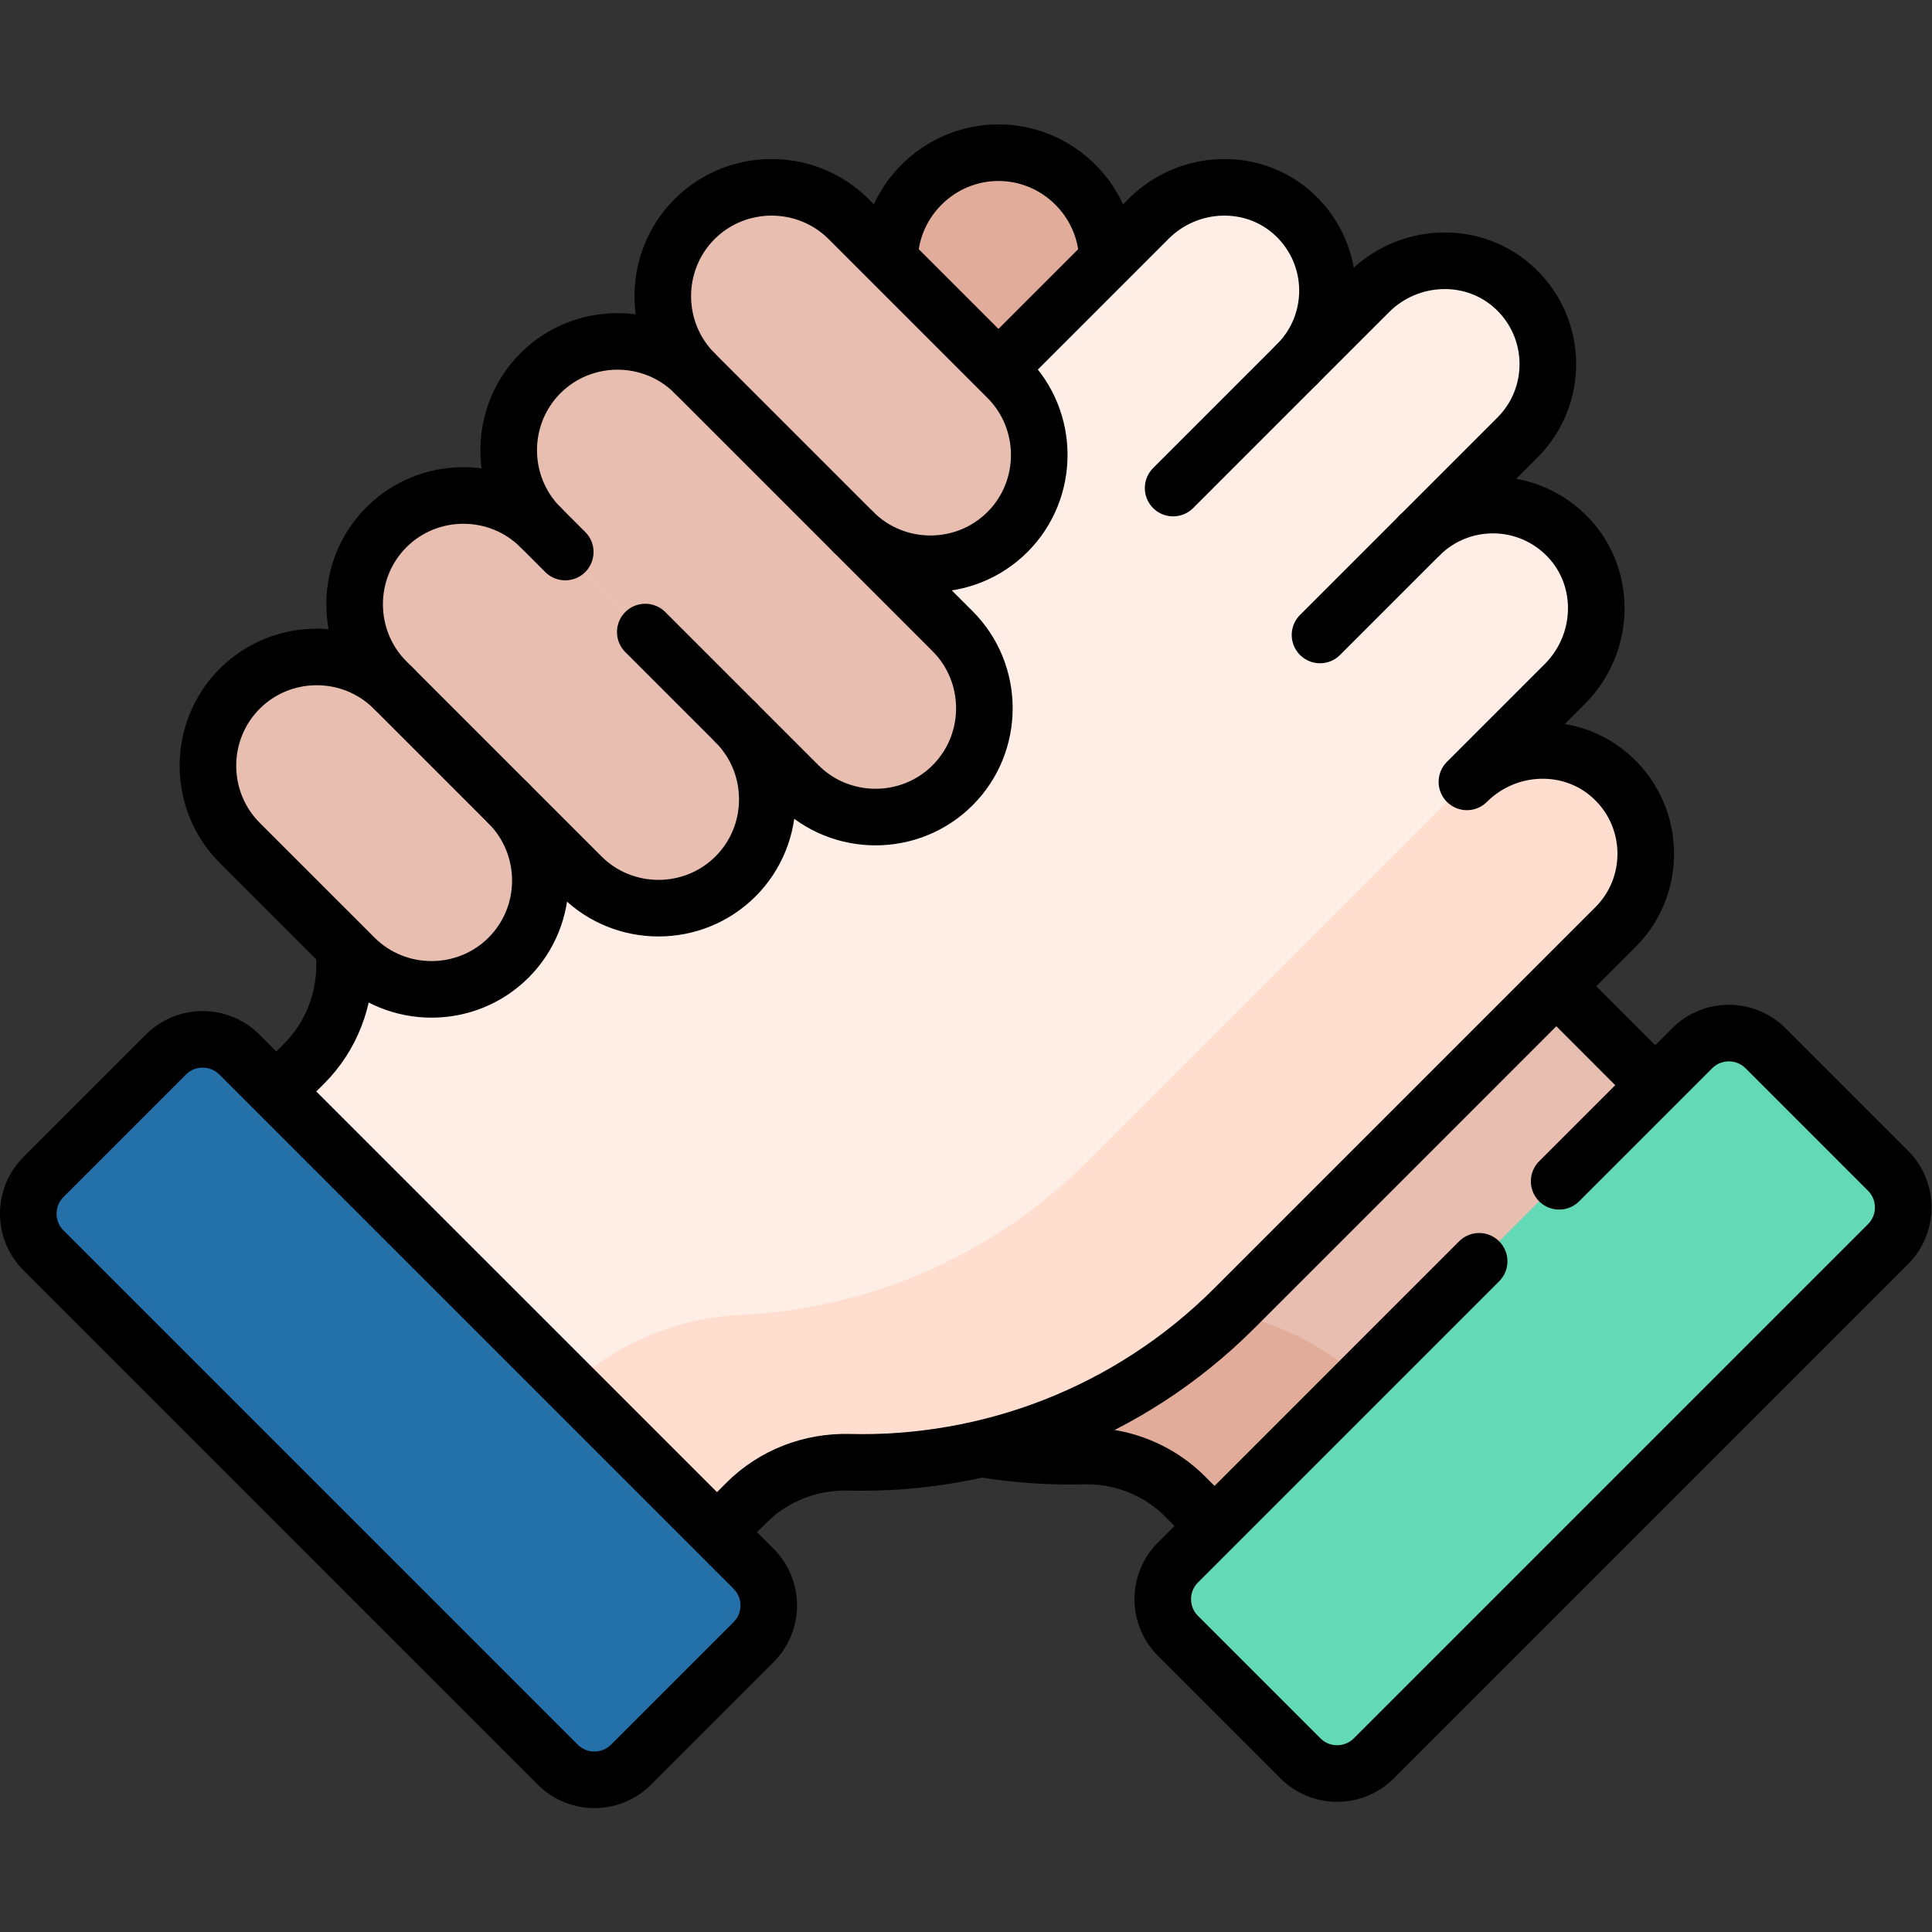 <svg xmlns="http://www.w3.org/2000/svg" version="1.1" xmlns:xlink="http://www.w3.org/1999/xlink" width="512" height="512" x="0" y="0" viewBox="0 0 682.667 682.667" style="enable-background:new 0 0 512 512" xml:space="preserve" class=""><rect x="0" y="0" width="682.667" height="682.667" fill="#333333" stroke="none"/><g><defs><clipPath id="a" clipPathUnits="userSpaceOnUse"><path d="M0 512h512V0H0Z" fill="#000000" opacity="1" data-original="#000000" class=""></path></clipPath></defs><g clip-path="url(#a)" transform="matrix(1.333 0 0 -1.333 0 682.667)"><path d="M0 0c15.884 0 28.881-12.996 28.881-28.88v-59.54c0-15.885-12.997-28.881-28.881-28.881s-28.88 12.996-28.88 28.881v59.54C-28.88-12.996-15.884 0 0 0" style="fill-opacity:1;fill-rule:nonzero;stroke:none" transform="translate(264.669 471.652)" fill="#e1ac9a" data-original="#e1ac9a" class=""></path><path d="m0 0-155.734-155.734c28.089-28.09 65.376-41.797 102.278-40.86 10.126.258 19.929-3.568 27.092-10.73l33.761-33.762 116.821 116.82z" style="fill-opacity:1;fill-rule:nonzero;stroke:none" transform="translate(340.505 322.769)" fill="#e7beaf" data-original="#e7beaf" class=""></path><path d="M0 0c-33.536 1.568-66.671 15.218-92.206 40.752l-38.94-38.94c28.071-28.071 65.328-41.779 102.207-40.861 10.151.253 19.982-3.548 27.163-10.729L31.985-83.54 70.926-44.6 47.71-21.384C34.97-8.644 17.999-.841 0 0" style="fill-opacity:1;fill-rule:nonzero;stroke:none" transform="translate(315.917 165.223)" fill="#e1ac9a" data-original="#e1ac9a" class=""></path><path d="m0 0 32.45-32.45c5.376-5.376 14.093-5.376 19.47 0l136.29 136.29c5.376 5.377 5.376 14.094 0 19.471l-32.45 32.449c-5.377 5.377-14.094 5.377-19.47 0L0 19.47C-5.377 14.094-5.377 5.377 0 0" style="fill-opacity:1;fill-rule:nonzero;stroke:none" transform="translate(312.258 78.488)" fill="#63d9b6" data-original="#a4e7ff" class="" opacity="1"></path><path d="m0 0 32.45-32.45c5.376-5.377 14.094-5.377 19.47 0L3.245-81.125c-5.377-5.376-14.094-5.376-19.47 0l-32.45 32.45c-5.377 5.377-5.377 14.093 0 19.47L0 19.47C-5.377 14.093-5.377 5.376 0 0" style="fill-opacity:1;fill-rule:nonzero;stroke:none" transform="translate(360.933 127.163)" fill="#63d9b6" data-original="#5ad6ff" class="" opacity="1"></path><path d="M0 0c10.753-10.753 10.753-28.187 0-38.94l77.475 77.475c10.608 10.609 27.895 11.258 38.79.944C127.57 28.778 127.754 10.935 116.82 0l19.065 19.065c10.609 10.609 27.895 11.259 38.79.944 11.305-10.701 11.49-28.544.555-39.479l-25.96-25.96c10.935 10.935 28.778 10.75 39.48-.555 10.314-10.896 9.664-28.182-.945-38.79l-25.96-25.96c10.61 10.609 27.895 11.259 38.791.944 11.304-10.701 11.489-28.544.554-39.479L100.229-250.231C72.158-278.303 34.9-292.011-1.978-291.093c-10.151.253-19.983-3.548-27.163-10.729l-33.762-33.761-116.82 116.82 33.341 33.341c7.244 7.244 11.031 17.182 10.721 27.422-1.108 36.616 12.31 73.589 40.258 101.537L-38.94 0C-28.187 10.753-10.753 10.753 0 0" style="fill-opacity:1;fill-rule:nonzero;stroke:none" transform="translate(227 415.609)" fill="#ffeee5" data-original="#ffeee5" class=""></path><path d="M0 0c-11.232-11.232-29.611-11.232-40.843 0l-30.428 30.428c-11.232 11.232-11.232 29.611 0 40.843 11.231 11.232 29.611 11.232 40.843 0L0 40.843C11.232 29.611 11.232 11.231 0 0" style="fill-opacity:1;fill-rule:nonzero;stroke:none" transform="translate(134.811 258.293)" fill="#e7beaf" data-original="#e7beaf" class=""></path><path d="M0 0c-11.232-11.232-29.611-11.232-40.843 0l-51.703 51.703c-11.232 11.232-11.232 29.611 0 40.843 11.232 11.232 29.611 11.232 40.843 0L0 40.843C11.232 29.611 11.232 11.232 0 0" style="fill-opacity:1;fill-rule:nonzero;stroke:none" transform="translate(194.973 279.817)" fill="#e7beaf" data-original="#e7beaf" class=""></path><path d="M0 0c-11.232-11.232-29.611-11.232-40.843 0l-68.397 68.396c-11.232 11.232-11.232 29.612 0 40.844 11.232 11.232 29.612 11.232 40.844 0L0 40.843C11.231 29.611 11.231 11.232 0 0" style="fill-opacity:1;fill-rule:nonzero;stroke:none" transform="translate(252.51 303.967)" fill="#e7beaf" data-original="#e7beaf" class=""></path><path d="M0 0c-11.232-11.232-29.612-11.232-40.843 0l-42.101 42.101c-11.232 11.232-11.232 29.611 0 40.843 11.232 11.232 29.611 11.232 40.842 0L0 40.843C11.231 29.611 11.231 11.232 0 0" style="fill-opacity:1;fill-rule:nonzero;stroke:none" transform="translate(267.058 371.106)" fill="#e7beaf" data-original="#e7beaf" class=""></path><path d="m0 0-100.557-100.556c-25.534-25.535-58.669-39.185-92.206-40.752-17.999-.841-34.969-8.644-47.71-21.384l-23.215-23.216 38.94-38.94 33.762 33.762c7.18 7.18 17.011 10.981 27.163 10.729 36.878-.918 74.135 12.79 102.207 40.861L39.345-38.535C50.279-27.6 50.095-9.757 38.79.944 27.895 11.259 10.608 10.609 0 0" style="fill-opacity:1;fill-rule:nonzero;stroke:none" transform="translate(388.846 304.873)" fill="#ffdecf" data-original="#ffdecf" class=""></path><path d="m0 0-32.45-32.45c-5.377-5.377-14.094-5.377-19.47 0l-136.29 136.29c-5.377 5.376-5.377 14.094 0 19.47l32.45 32.45c5.376 5.377 14.093 5.377 19.47 0L0 19.47C5.376 14.093 5.376 5.376 0 0" style="fill-opacity:1;fill-rule:nonzero;stroke:none" transform="translate(199.743 76.83)" fill="#2470a9" data-original="#ff938a" class="" opacity="1"></path><path d="m0 0-32.45-32.45c-5.377-5.376-14.093-5.376-19.47 0l48.675-48.675c5.376-5.376 14.094-5.376 19.47 0l32.45 32.45c5.377 5.377 5.377 14.093 0 19.47L0 19.47C5.376 14.094 5.376 5.377 0 0" style="fill-opacity:1;fill-rule:nonzero;stroke:none" transform="translate(151.067 125.505)" fill="#2470a9" data-original="#fb695b" class="" opacity="1"></path><path d="M0 0c.623 15.344 13.367 27.703 28.857 27.703 15.451 0 28.17-12.298 28.851-27.589" style="stroke-width:15;stroke-linecap:round;stroke-linejoin:round;stroke-miterlimit:10;stroke-dasharray:none;stroke-opacity:1" transform="translate(235.812 443.949)" fill="none" stroke="#000000" stroke-width="15" stroke-linecap="round" stroke-linejoin="round" stroke-miterlimit="10" stroke-dasharray="none" stroke-opacity="" data-original="#000000" class=""></path><path d="m0 0-24.761 24.771" style="stroke-width:15;stroke-linecap:round;stroke-linejoin:round;stroke-miterlimit:10;stroke-dasharray:none;stroke-opacity:1" transform="translate(438.17 225.065)" fill="none" stroke="#000000" stroke-width="15" stroke-linecap="round" stroke-linejoin="round" stroke-miterlimit="10" stroke-dasharray="none" stroke-opacity="" data-original="#000000" class=""></path><path d="M0 0a139.962 139.962 0 0 1 25.459-1.682c10.126.257 19.929-3.568 27.092-10.731l7.503-7.503" style="stroke-width:15;stroke-linecap:round;stroke-linejoin:round;stroke-miterlimit:10;stroke-dasharray:none;stroke-opacity:1" transform="translate(261.59 127.857)" fill="none" stroke="#000000" stroke-width="15" stroke-linecap="round" stroke-linejoin="round" stroke-miterlimit="10" stroke-dasharray="none" stroke-opacity="" data-original="#000000" class=""></path><path d="m0 0-79.826-79.827c-5.377-5.376-5.377-14.093 0-19.47l32.45-32.45c5.376-5.376 14.093-5.376 19.47 0l136.29 136.29c5.376 5.377 5.376 14.094 0 19.471l-32.45 32.449c-5.377 5.377-14.094 5.377-19.47 0l-35.251-35.25" style="stroke-width:15;stroke-linecap:round;stroke-linejoin:round;stroke-miterlimit:10;stroke-dasharray:none;stroke-opacity:1" transform="translate(392.084 177.785)" fill="none" stroke="#000000" stroke-width="15" stroke-linecap="round" stroke-linejoin="round" stroke-miterlimit="10" stroke-dasharray="none" stroke-opacity="" data-original="#000000" class=""></path><path d="m0 0 6.849 6.849c7.244 7.244 11.031 17.182 10.721 27.422-.02.663-.035 1.325-.046 1.988" style="stroke-width:15;stroke-linecap:round;stroke-linejoin:round;stroke-miterlimit:10;stroke-dasharray:none;stroke-opacity:1" transform="translate(73.769 223.337)" fill="none" stroke="#000000" stroke-width="15" stroke-linecap="round" stroke-linejoin="round" stroke-miterlimit="10" stroke-dasharray="none" stroke-opacity="" data-original="#000000" class=""></path><path d="m0 0 38.82 38.82c10.609 10.609 27.895 11.259 38.79.945C88.915 29.064 89.1 11.22 78.165.286L97.23 19.351c10.609 10.608 27.895 11.258 38.791.944 11.304-10.701 11.489-28.545.554-39.48l-25.96-25.96c10.935 10.936 28.779 10.75 39.48-.554 10.314-10.896 9.664-28.182-.945-38.791l-25.96-25.96c10.61 10.61 27.895 11.26 38.791.945 11.304-10.702 11.489-28.545.554-39.479L61.574-249.946c-28.071-28.071-65.329-41.779-102.207-40.861-10.151.252-19.983-3.548-27.163-10.729l-6.568-6.568" style="stroke-width:15;stroke-linecap:round;stroke-linejoin:round;stroke-miterlimit:10;stroke-dasharray:none;stroke-opacity:1" transform="translate(265.655 415.323)" fill="none" stroke="#000000" stroke-width="15" stroke-linecap="round" stroke-linejoin="round" stroke-miterlimit="10" stroke-dasharray="none" stroke-opacity="" data-original="#000000" class=""></path><path d="m0 0-42.101 42.101c-11.232 11.232-29.611 11.232-40.843 0-11.232-11.232-11.232-29.611 0-40.843-11.232 11.232-29.612 11.232-40.844 0-11.232-11.232-11.232-29.612 0-40.843-11.232 11.231-29.611 11.231-40.843 0-11.232-11.232-11.232-29.612 0-40.844l1.957-1.956c-11.232 11.232-29.612 11.232-40.844 0-11.232-11.232-11.232-29.612 0-40.843l30.429-30.428c11.232-11.232 29.611-11.232 40.843 0 11.232 11.231 11.232 29.611 0 40.843l19.318-19.318c11.232-11.232 29.612-11.232 40.843 0 11.232 11.232 11.232 29.611 0 40.843l16.694-16.694c11.232-11.232 29.611-11.232 40.843 0 11.232 11.232 11.232 29.611 0 40.843l-26.295 26.296c11.232-11.232 29.611-11.232 40.843 0C11.231-29.611 11.231-11.232 0 0Z" style="stroke-width:15;stroke-linecap:round;stroke-linejoin:round;stroke-miterlimit:10;stroke-dasharray:none;stroke-opacity:1" transform="translate(267.058 411.949)" fill="none" stroke="#000000" stroke-width="15" stroke-linecap="round" stroke-linejoin="round" stroke-miterlimit="10" stroke-dasharray="none" stroke-opacity="" data-original="#000000" class=""></path><path d="m0 0-32.45-32.45c-5.377-5.377-14.094-5.377-19.47 0l-136.29 136.29c-5.377 5.376-5.377 14.094 0 19.47l32.45 32.45c5.376 5.377 14.093 5.377 19.47 0L0 19.47C5.376 14.093 5.376 5.376 0 0Z" style="stroke-width:15;stroke-linecap:round;stroke-linejoin:round;stroke-miterlimit:10;stroke-dasharray:none;stroke-opacity:1" transform="translate(199.743 76.83)" fill="none" stroke="#000000" stroke-width="15" stroke-linecap="round" stroke-linejoin="round" stroke-miterlimit="10" stroke-dasharray="none" stroke-opacity="" data-original="#000000" class=""></path><path d="m0 0 42.101-42.101" style="stroke-width:15;stroke-linecap:round;stroke-linejoin:round;stroke-miterlimit:10;stroke-dasharray:none;stroke-opacity:1" transform="translate(184.113 413.207)" fill="none" stroke="#000000" stroke-width="15" stroke-linecap="round" stroke-linejoin="round" stroke-miterlimit="10" stroke-dasharray="none" stroke-opacity="" data-original="#000000" class=""></path><path d="m0 0 23.925-23.925" style="stroke-width:15;stroke-linecap:round;stroke-linejoin:round;stroke-miterlimit:10;stroke-dasharray:none;stroke-opacity:1" transform="translate(171.047 344.586)" fill="none" stroke="#000000" stroke-width="15" stroke-linecap="round" stroke-linejoin="round" stroke-miterlimit="10" stroke-dasharray="none" stroke-opacity="" data-original="#000000" class=""></path><path d="m0 0 6.564-6.564" style="stroke-width:15;stroke-linecap:round;stroke-linejoin:round;stroke-miterlimit:10;stroke-dasharray:none;stroke-opacity:1" transform="translate(143.27 372.363)" fill="none" stroke="#000000" stroke-width="15" stroke-linecap="round" stroke-linejoin="round" stroke-miterlimit="10" stroke-dasharray="none" stroke-opacity="" data-original="#000000" class=""></path><path d="m0 0 30.428-30.428" style="stroke-width:15;stroke-linecap:round;stroke-linejoin:round;stroke-miterlimit:10;stroke-dasharray:none;stroke-opacity:1" transform="translate(104.383 329.563)" fill="none" stroke="#000000" stroke-width="15" stroke-linecap="round" stroke-linejoin="round" stroke-miterlimit="10" stroke-dasharray="none" stroke-opacity="" data-original="#000000" class=""></path><path d="m0 0-32.854-32.855" style="stroke-width:15;stroke-linecap:round;stroke-linejoin:round;stroke-miterlimit:10;stroke-dasharray:none;stroke-opacity:1" transform="translate(343.82 415.609)" fill="none" stroke="#000000" stroke-width="15" stroke-linecap="round" stroke-linejoin="round" stroke-miterlimit="10" stroke-dasharray="none" stroke-opacity="" data-original="#000000" class=""></path><path d="m0 0-26.365-26.365" style="stroke-width:15;stroke-linecap:round;stroke-linejoin:round;stroke-miterlimit:10;stroke-dasharray:none;stroke-opacity:1" transform="translate(376.27 370.179)" fill="none" stroke="#000000" stroke-width="15" stroke-linecap="round" stroke-linejoin="round" stroke-miterlimit="10" stroke-dasharray="none" stroke-opacity="" data-original="#000000" class=""></path></g></g></svg>